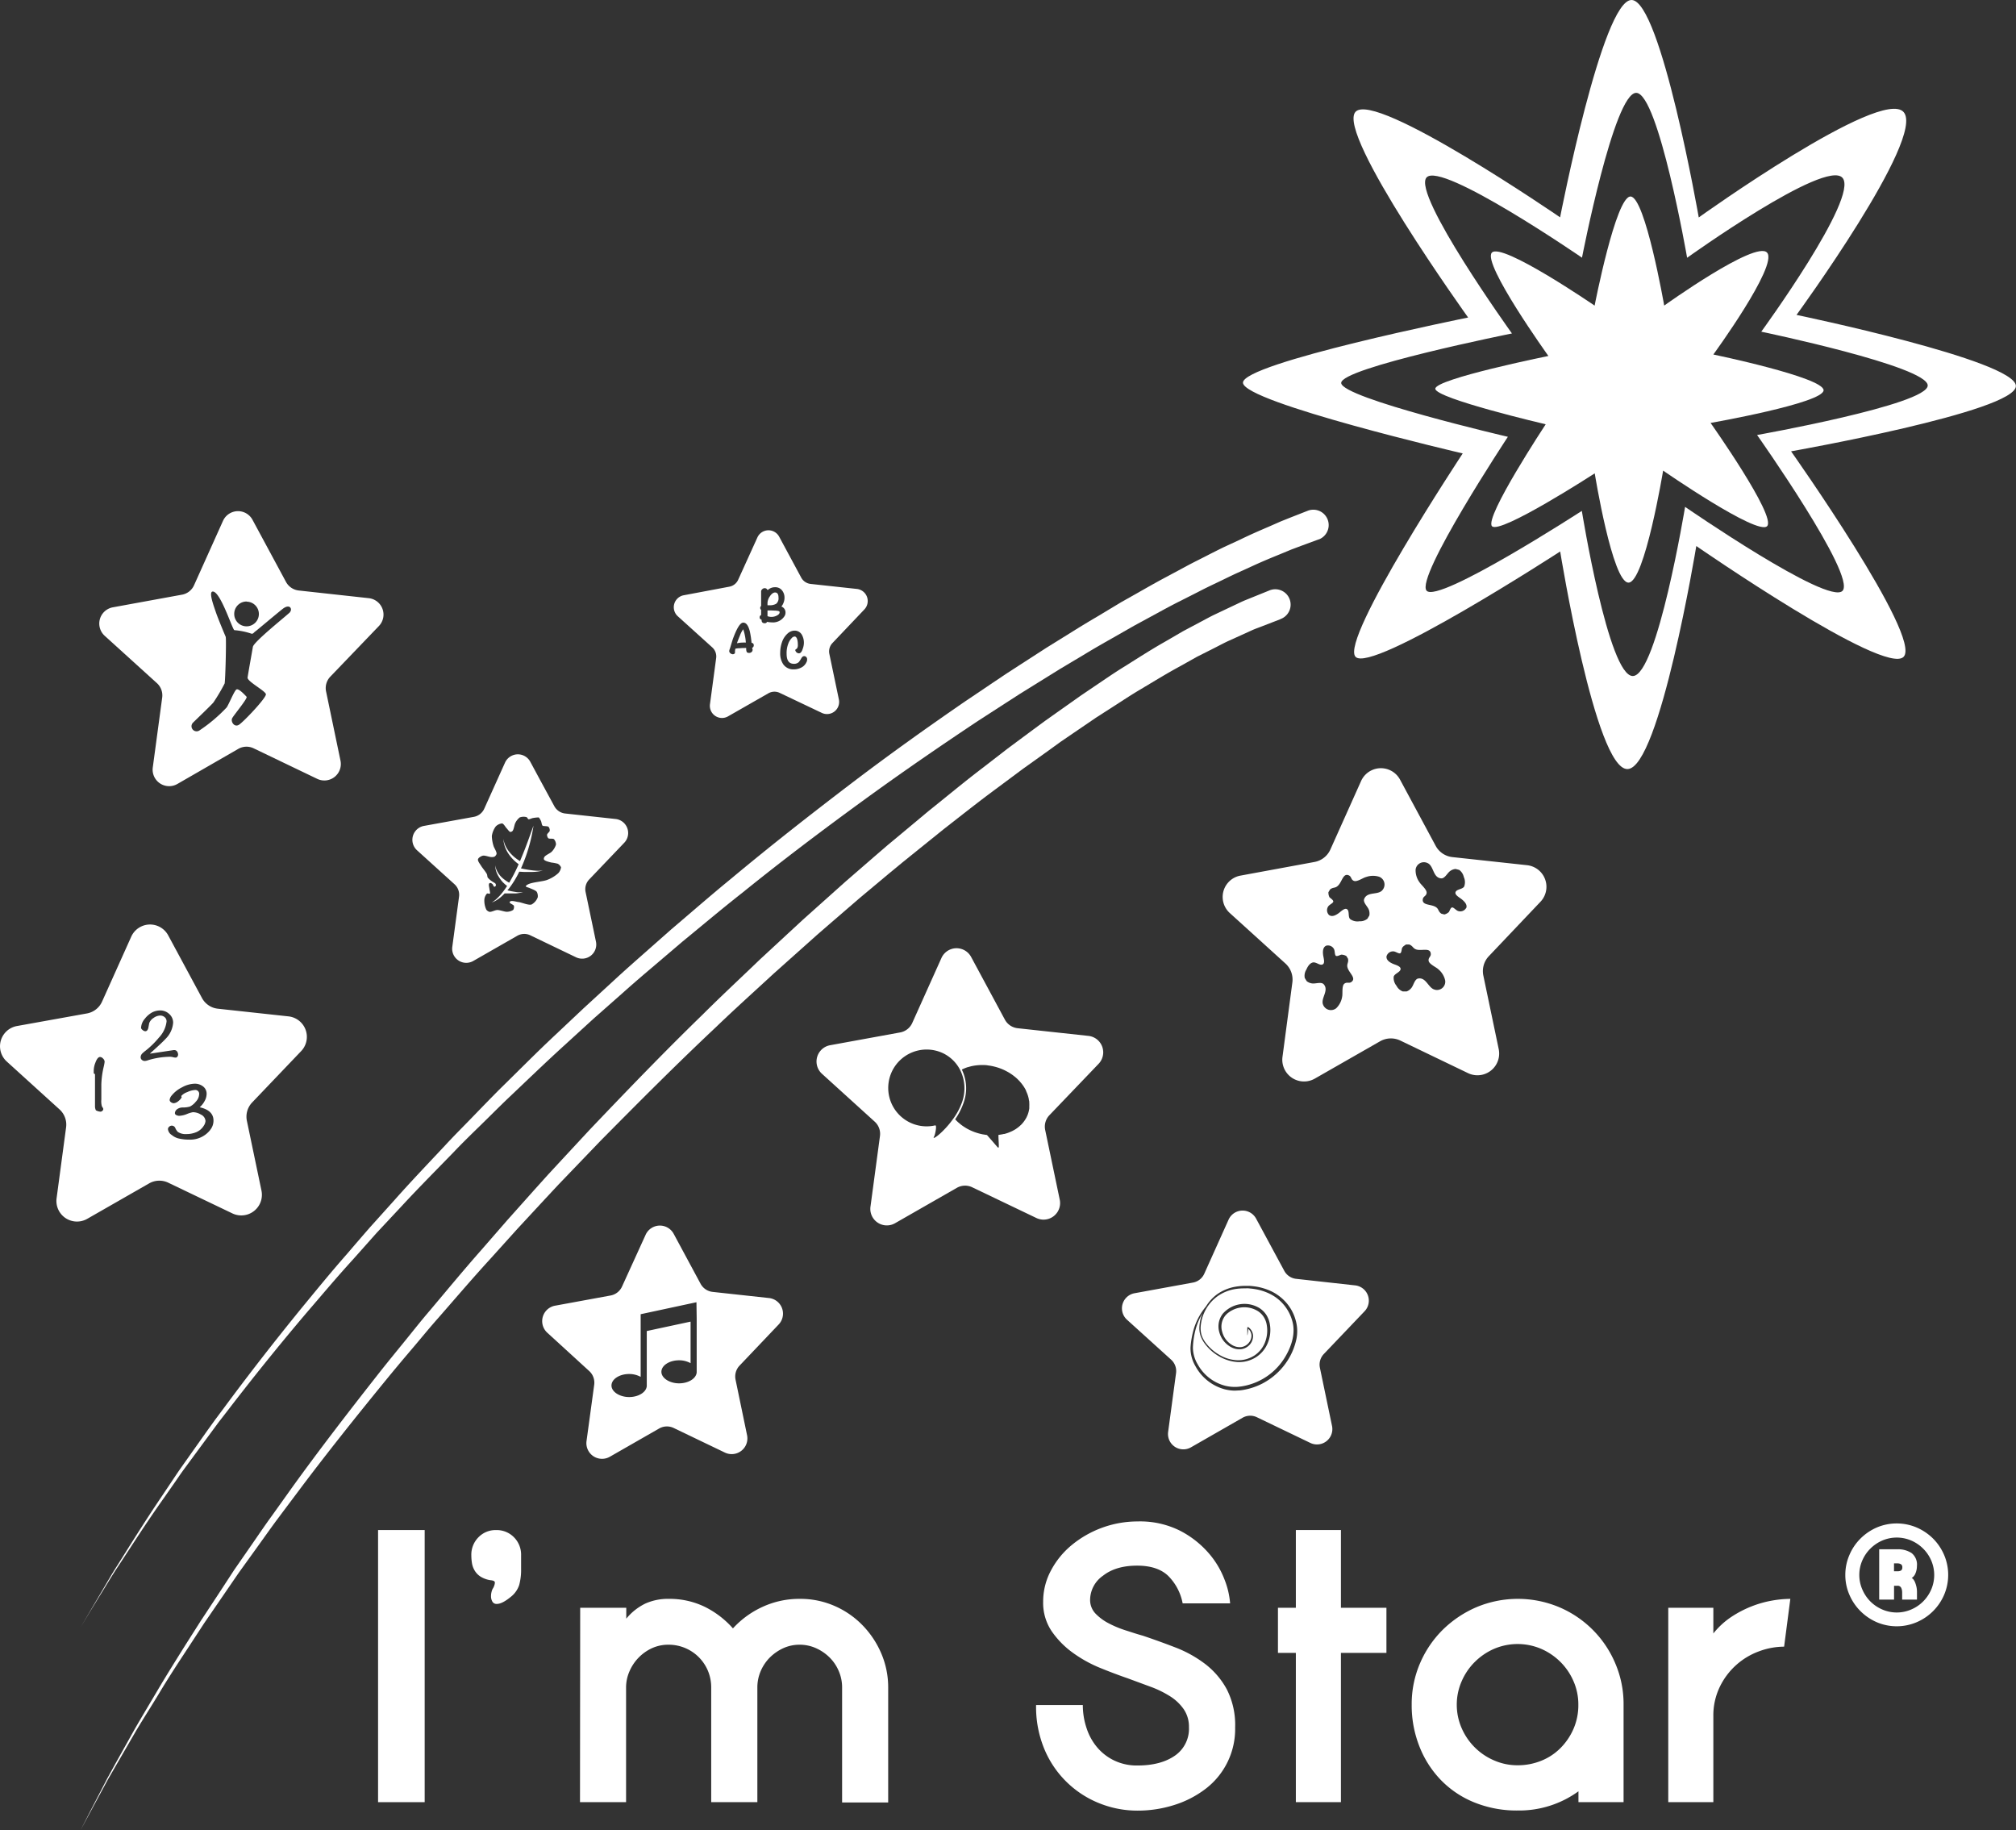 <svg xmlns="http://www.w3.org/2000/svg" viewBox="0 0 525.03 476.52"><rect x="0" y="0" width="525.03" height="476.52" fill="#333333" stroke="none"/><defs><style>.cls-1{fill:#fff;}</style></defs><title>logo</title><g id="Calque_2" data-name="Calque 2"><g id="Calque_1-2" data-name="Calque 1"><path class="cls-1" d="M343.39,140.46l-4.6,1.7-2.5.94-2.89,1.2c-2.09.85-4.49,1.83-7.18,3.07L322,149.29c-1.48.68-3,1.44-4.61,2.21s-3.29,1.56-5,2.45L307,156.68c-1.84.93-3.72,1.94-5.65,3l-5.95,3.23-6.19,3.53c-2.13,1.2-4.28,2.44-6.46,3.76l-6.7,4-6.88,4.27-3.53,2.19-3.55,2.29-7.26,4.69c-9.73,6.47-19.91,13.44-30.22,20.95S203.8,224,193.36,232.44c-5.28,4.14-10.44,8.5-15.69,12.8l-7.76,6.61c-2.6,2.2-5.18,4.41-7.72,6.69l-7.66,6.76L147,272.18c-5,4.54-9.88,9.27-14.76,13.88-2.42,2.32-4.77,4.69-7.14,7s-4.75,4.63-7,7c-4.58,4.72-9.17,9.32-13.49,14l-6.49,6.94L91.89,328c-4.15,4.54-8,9.14-11.84,13.59-7.59,8.93-14.52,17.58-20.75,25.7l-2.33,3-2.21,3-4.25,5.77c-1.37,1.89-2.76,3.69-4,5.51s-2.49,3.57-3.67,5.28c-4.83,6.78-8.7,12.91-12,17.9-1.66,2.48-3,4.78-4.23,6.75s-2.24,3.67-3.08,5L21,423.72l2.49-4.24,3-5.08c1.19-2,2.49-4.32,4.11-6.84,3.19-5.05,7-11.25,11.67-18.13,1.15-1.73,2.35-3.51,3.58-5.35s2.57-3.67,3.91-5.59l4.15-5.86,2.16-3,2.28-3.05c6.09-8.25,12.88-17,20.32-26.13,3.74-4.54,7.55-9.22,11.63-13.85q3-3.51,6.11-7.08l6.38-7.09c4.25-4.8,8.76-9.5,13.27-14.32,2.24-2.43,4.6-4.77,6.92-7.17s4.65-4.8,7-7.17c4.82-4.71,9.58-9.55,14.56-14.21l7.43-7,7.56-6.94c2.51-2.33,5.07-4.6,7.63-6.86l7.68-6.78c5.2-4.41,10.31-8.89,15.53-13.15,10.35-8.64,20.81-16.81,31-24.58s20.36-15,30.05-21.66q3.67-2.46,7.23-4.87l3.54-2.37,3.52-2.28,6.88-4.44,6.69-4.15c2.18-1.37,4.34-2.67,6.47-3.92L292,156.8l6-3.39c1.93-1.1,3.82-2.16,5.68-3.14l5.36-2.88c1.73-.93,3.44-1.76,5.05-2.59s3.18-1.62,4.68-2.35l4.32-2c2.71-1.32,5.23-2.4,7.42-3.34l3-1.32,2.49-1,4.57-1.79a4,4,0,1,1,2.92,7.45l-.05,0Z"/><path class="cls-1" d="M333.44,161.24l-4.73,1.83c-.76.3-1.67.61-2.56,1l-2.9,1.32-3.38,1.53c-1.21.56-2.48,1.25-3.83,1.93L311.77,171l-4.61,2.58c-3.22,1.74-6.62,3.83-10.26,6-1.83,1.08-3.68,2.28-5.58,3.51l-5.88,3.78-6.09,4.15-3.15,2.15L273,195.49l-6.55,4.68-6.72,5c-4.58,3.36-9.16,7-13.95,10.73l-7.15,5.76L235,224.59l-3.64,3q-3.65,3.06-7.38,6.17l-7.43,6.41-3.75,3.25-3.74,3.34-7.55,6.74c-5,4.62-10.11,9.2-15.1,14C176.3,277,166.34,287,156.45,297l-7.32,7.62-3.66,3.81-3.59,3.85L134.73,320l-7,7.76c-4.69,5.12-9.15,10.35-13.63,15.47-2.26,2.54-4.39,5.17-6.56,7.72s-4.33,5.11-6.42,7.66c-8.37,10.23-16.34,20.22-23.6,29.93-1.81,2.42-3.61,4.81-5.37,7.17s-3.42,4.74-5.09,7.05l-4.91,6.82-4.58,6.68-4.39,6.4-4.06,6.21c-2.63,4-5.16,7.85-7.37,11.54s-4.4,7.07-6.3,10.26l-5.13,8.85-2.19,3.79-1.84,3.4-2.9,5.36L21,476.52,23.31,472l2.81-5.41,1.78-3.43L30,459.34l5-8.94c1.85-3.23,3.93-6.68,6.12-10.39s4.62-7.59,7.18-11.68l4-6.29c1.4-2.11,2.82-4.28,4.28-6.49L61,408.78l4.8-6.92c1.63-2.35,3.25-4.76,5-7.15L76,387.43c7.1-9.86,14.92-20,23.12-30.42,2.06-2.6,4.18-5.18,6.3-7.79s4.22-5.28,6.44-7.87c4.4-5.21,8.79-10.54,13.4-15.76l6.88-7.9,7-7.84,3.54-3.93,3.6-3.89,7.21-7.77c9.75-10.24,19.57-20.44,29.57-30.14,4.93-4.92,10-9.61,14.92-14.35l7.47-6.91,3.7-3.42,3.72-3.33,7.36-6.58,7.32-6.35,3.61-3.11,3.61-3,7.11-5.93c4.76-3.8,9.31-7.6,13.88-11.07l6.69-5.17,6.55-4.86,3.18-2.34,3.16-2.24,6.1-4.31,5.91-4c1.91-1.29,3.77-2.54,5.63-3.67,3.68-2.32,7.1-4.51,10.4-6.37l4.69-2.73,4.38-2.33c1.4-.73,2.68-1.46,4-2.08l3.63-1.72,3.13-1.48c.95-.45,1.8-.75,2.57-1.08l4.7-1.9a4,4,0,1,1,3,7.41l0,0Z"/><path class="cls-1" d="M525,100.51C525,93.85,467.87,82,467.87,82s33.69-46.16,27.9-52.81-53.36,27.43-53.36,27.43S432.55.15,424.93,0,406.3,56.59,406.3,56.59,358,23.43,353,29.14s29.35,53.54,29.35,53.54-58.92,11.88-58.64,17,57.23,18.39,57.23,18.39S349,166.38,353,171s53.32-27.4,53.32-27.4,9.17,56.86,17.54,56.66,17.91-58.08,17.91-58.08,49.12,34,54,28.84-29.32-53.5-29.32-53.5S525.09,107.17,525,100.51ZM457.6,113.27s25.94,36.7,22.25,40.58-41-21.87-41-21.87-7.24,43.9-13.59,44.05-13.3-43-13.3-43-37.42,24.25-40.43,20.78,21.17-40.07,21.17-40.07-43.19-10.06-43.41-14,44.47-12.91,44.47-12.91-26.05-36.27-22.25-40.61S412,67.1,412,67.1s8.34-43,14.13-42.92,13.25,42.94,13.25,42.94,36.08-25.86,40.47-20.81-21.16,40.06-21.16,40.06,43.31,9,43.35,14S457.6,113.27,457.6,113.27Z"/><path class="cls-1" d="M424.65,51.17c-3.83-.08-9.36,28.41-9.36,28.41S391,62.93,388.51,65.8s14.74,26.89,14.74,26.89-29.59,6-29.45,8.55,28.75,9.24,28.75,9.24-16,24.24-14,26.53,26.77-13.75,26.77-13.75,4.61,28.55,8.81,28.45,9-29.17,9-29.17S457.77,139.6,460.22,137s-14.73-26.87-14.73-26.87,29.45-5.17,29.43-8.52-28.71-9.3-28.71-9.3,16.92-23.18,14-26.52-26.8,13.78-26.8,13.78S428.47,51.24,424.65,51.17Z"/><path class="cls-1" d="M98.69,163a4.3,4.3,0,0,0-2.64-7.24l-18.25-2a4.32,4.32,0,0,1-3.32-2.24l-8.71-16.15a4.29,4.29,0,0,0-7.7.27l-7.53,16.74a4.26,4.26,0,0,1-3.15,2.47l-18,3.29a4.3,4.3,0,0,0-2.12,7.42l13.6,12.33a4.3,4.3,0,0,1,1.37,3.75l-2.45,18.19a4.3,4.3,0,0,0,6.4,4.31L62.06,195a4.29,4.29,0,0,1,4-.14L82.6,202.8a4.29,4.29,0,0,0,6.07-4.75l-3.75-18a4.29,4.29,0,0,1,1.1-3.85Zm-34.45-6.33A3.21,3.21,0,1,1,61,159.84,3.21,3.21,0,0,1,64.24,156.63Zm11.27,2.76c-.72.76-9.43,7.68-9.65,9s-1.25,7-1.38,8,4.6,3.44,4.77,4.33-5.76,7.15-7,7.95-2.23-.85-1.78-1.7,4.11-5.22,3.75-5.58-2.1-2.32-2.68-1.87-1.88,3.7-2.5,4.64a40.36,40.36,0,0,1-7.1,6,1.32,1.32,0,0,1-1.7-2c.94-.93,4.87-4.68,5.36-5.31a49,49,0,0,0,2.9-4.91c.18-.54.49-11.7.27-12.19s-2-4.74-2.54-6.34-1.9-5.22-.9-5.41c2-.35,5.23,10,5.71,10.05a18.19,18.19,0,0,1,4.25.85c.63.27.76-.22,1.16-.49s5.14-4.29,7.1-5.85S76.22,158.63,75.51,159.39Z"/><path class="cls-1" d="M330.89,337a13.75,13.75,0,0,0-4.48-1.39c-.39-.06-.79-.09-1.18-.13s-.81,0-1.19,0a14.35,14.35,0,0,0-2.36.18,11.08,11.08,0,0,0-4.38,1.72,10.48,10.48,0,0,0-3.19,3.46,10.78,10.78,0,0,0-1.41,4.51,6.56,6.56,0,0,0,.24,2.34,7.23,7.23,0,0,0,1.14,2.07,12,12,0,0,0,3.6,3.1,9.8,9.8,0,0,0,4.51,1.33,7.52,7.52,0,0,0,2.32-.26,8,8,0,0,0,2.13-.94,7.24,7.24,0,0,0,2.85-3.56,8.52,8.52,0,0,0,.39-4.55,5.39,5.39,0,0,0-.84-2.07,5,5,0,0,0-1.62-1.51,6.68,6.68,0,0,0-4.38-.82,6.61,6.61,0,0,0-2.16.71,4.91,4.91,0,0,0-.5.28l-.47.33a4.92,4.92,0,0,0-.81.77,4.63,4.63,0,0,0-.8,4.23A5.58,5.58,0,0,0,321,350.3a3.87,3.87,0,0,0,2.17.48,3.08,3.08,0,0,0,1.95-1,3,3,0,0,0,.81-2,2.5,2.5,0,0,0-.83-1.75c-.06.53-.12,1.06-.2,1.58a.06.06,0,0,1-.06.05.07.07,0,0,1,0-.06c0-.63,0-1.25,0-1.88a.15.15,0,0,1,.15-.15.13.13,0,0,1,.08,0h0a2.85,2.85,0,0,1,1.26,2.16,3.38,3.38,0,0,1-.84,2.39,3.65,3.65,0,0,1-2.26,1.2,4.43,4.43,0,0,1-2.51-.48,6.23,6.23,0,0,1-3.15-3.86,5.4,5.4,0,0,1,.91-4.93,7.52,7.52,0,0,1,9.38-1.52,6,6,0,0,1,1.88,1.78,6.48,6.48,0,0,1,.95,2.39,8.91,8.91,0,0,1-.52,5,7.93,7.93,0,0,1-3.22,3.8,8.47,8.47,0,0,1-2.31.95,8.31,8.31,0,0,1-2.48.21,11.09,11.09,0,0,1-4.67-1.48,12.34,12.34,0,0,1-3.67-3.23,8.07,8.07,0,0,1-1.17-2.16,6.42,6.42,0,0,1-.28-2.46,10.77,10.77,0,0,1,.81-3.4,17.18,17.18,0,0,0-1.81,4.26,21.44,21.44,0,0,0-.7,4.72,8.74,8.74,0,0,0,1.28,4.41,11.44,11.44,0,0,0,7.21,5.54,10.4,10.4,0,0,0,2.29.28c.39,0,.78,0,1.15-.05a11.16,11.16,0,0,0,1.16-.16A16.09,16.09,0,0,0,334.89,353c1.54-2.7,2.52-5.9,1.69-8.91A11.14,11.14,0,0,0,330.89,337Z"/><path class="cls-1" d="M355.37,341.45a4,4,0,0,0-2.47-6.75L337.56,333a4,4,0,0,1-3.09-2.08l-7.33-13.58a4,4,0,0,0-7.18.25l-6.33,14.08a4,4,0,0,1-2.94,2.3l-15.18,2.77a4,4,0,0,0-2,6.91L305,354.05a4,4,0,0,1,1.28,3.5l-2.06,15.29a4,4,0,0,0,6,4l13.39-7.67a4,4,0,0,1,3.73-.13l13.9,6.68a4,4,0,0,0,5.66-4.43l-3.15-15.11a4,4,0,0,1,1-3.59Zm-17.78,7.4a16.75,16.75,0,0,1-1.8,4.65,17.3,17.3,0,0,1-7.12,6.81,17.09,17.09,0,0,1-4.71,1.58,10.55,10.55,0,0,1-1.24.17c-.43,0-.85.05-1.27.05a11.59,11.59,0,0,1-2.5-.35,12.26,12.26,0,0,1-7.65-6.08,9.12,9.12,0,0,1-1.25-4.81,22.66,22.66,0,0,1,.86-4.83,16.68,16.68,0,0,1,2.09-4.41,18.31,18.31,0,0,1,1.1-1.48A10.94,10.94,0,0,1,317,337a11.68,11.68,0,0,1,4.54-1.91,15.67,15.67,0,0,1,2.46-.26c.43,0,.81,0,1.23,0s.83.05,1.24.1a14.79,14.79,0,0,1,4.76,1.38,12.24,12.24,0,0,1,3.92,3.09,11.64,11.64,0,0,1,2.3,4.44A10.28,10.28,0,0,1,337.59,348.85Z"/><path class="cls-1" d="M401.18,234.82a5.66,5.66,0,0,0-3.48-9.53l-19.45-2.11a5.63,5.63,0,0,1-4.36-2.94L364.61,203a5.66,5.66,0,0,0-10.14.37l-8,17.84a5.65,5.65,0,0,1-4.14,3.24L323.07,228a5.65,5.65,0,0,0-2.79,9.75l14.49,13.14a5.65,5.65,0,0,1,1.8,4.95L334,275.2a5.66,5.66,0,0,0,8.42,5.66l17-9.72a5.69,5.69,0,0,1,5.26-.19l17.63,8.48a5.66,5.66,0,0,0,8-6.26l-4-19.14a5.66,5.66,0,0,1,1.44-5.06ZM352,255.66c-.66.52-1.21-.06-1.9.5s-.39,2.58-.55,3.3a5.34,5.34,0,0,1-1.55,3.07,2.19,2.19,0,0,1-3.41-.87c-.75-1.68,1.61-3.72.15-5.36-.62-.68-2-.14-2.91-.21a2.88,2.88,0,0,1-1.52-.6l-.51-.83a3,3,0,0,1,.4-2.16c.23-.5.7-1.57,1.62-1.86s2,1,2.75.41c.55-.43.07-1.79,0-2.48s-.13-1.86.78-2.31a1.76,1.76,0,0,1,2.05.85c.28.47.16,1.56.52,1.78s1.18-.3,1.44-.31a2.77,2.77,0,0,1,1.28.37l.42.69c.22,1.05-.39,1.32-.13,2.28C351.32,253.35,353.26,254.66,352,255.66Zm8.07-23.93c-1.13,1.45-4,.31-4.8,2.37-.32.87.81,1.85,1.17,2.67a2.85,2.85,0,0,1,.18,1.62l-.5.84a3,3,0,0,1-2.09.66,3.21,3.21,0,0,1-2.41-.57c-.64-.62-.07-2.24-.91-2.62-.65-.28-1.62.78-2.2,1.17s-1.58,1-2.4.38a1.75,1.75,0,0,1-.21-2.21c.28-.47,1.31-.87,1.33-1.29s-.82-.91-1-1.13a2.74,2.74,0,0,1-.27-1.29l.42-.71c.82-.68,1.34-.26,2.07-1,1.08-1,1.32-3.35,2.81-2.69.77.34.51,1.09,1.33,1.44s2.46-.85,3.18-1a5.32,5.32,0,0,1,3.43-.06A2.17,2.17,0,0,1,360.06,231.73Zm13.76,26c-1.83-.24-2.32-3.32-4.49-2.93-.9.17-1.17,1.64-1.7,2.36a2.78,2.78,0,0,1-1.31,1h-1a3,3,0,0,1-1.63-1.46,3.22,3.22,0,0,1-.74-2.37c.21-.86,1.9-1.2,1.79-2.12-.08-.7-1.48-1-2.11-1.3s-1.65-.86-1.55-1.87a1.75,1.75,0,0,1,1.79-1.31c.55,0,1.42.69,1.79.49s.36-1.16.49-1.38c.25-.44.47-.52,1-.9H367c1,.37.92,1,1.88,1.31,1.42.4,3.56-.56,3.74,1.05.1.84-.68,1-.56,1.88s2,1.68,2.52,2.2a5.27,5.27,0,0,1,1.79,2.93A2.17,2.17,0,0,1,373.82,257.75Zm8-21.3a1.75,1.75,0,0,1-2.07.8c-.53-.15-1.19-1-1.6-.94s-.66,1-.84,1.21a2.65,2.65,0,0,1-1.17.62l-.79-.21c-.88-.62-.61-1.23-1.47-1.75-1.27-.76-3.58-.38-3.35-2,.12-.83.92-.78,1-1.66s-1.49-2.14-1.87-2.78a5.29,5.29,0,0,1-1-3.3,2.17,2.17,0,0,1,3.07-1.7c1.7.7,1.38,3.8,3.57,4,.92.08,1.56-1.27,2.26-1.84a2.84,2.84,0,0,1,1.51-.61l.95.25a3.12,3.12,0,0,1,1.19,1.84,3.22,3.22,0,0,1,.1,2.47c-.43.79-2.14.68-2.28,1.59-.11.7,1.18,1.35,1.71,1.8S382.21,235.5,381.86,236.45Z"/><path class="cls-1" d="M202.82,344.85A4.09,4.09,0,0,0,200.3,338l-14.7-1.6a4.08,4.08,0,0,1-3.15-2.12l-7-13a4.08,4.08,0,0,0-7.32.27L162,335a4.09,4.09,0,0,1-3,2.34L144.5,340a4.09,4.09,0,0,0-2,7L153.44,357a4.08,4.08,0,0,1,1.31,3.57l-2,14.66a4.08,4.08,0,0,0,6.08,4.09l12.83-7.35a4.09,4.09,0,0,1,3.8-.13l13.33,6.4a4.09,4.09,0,0,0,5.77-4.52l-3-14.47a4.11,4.11,0,0,1,1.05-3.66Zm-21.38-1.49v14h0c-.13,1.59-2.14,2.85-4.59,2.85s-4.6-1.35-4.6-3,2.06-3,4.6-3a6.13,6.13,0,0,1,3,.75V344.14l-11.41,2.45v14.34h0c-.13,1.58-2.14,2.85-4.59,2.85s-4.6-1.35-4.6-3,2.06-3,4.6-3a6.13,6.13,0,0,1,3,.75V342.21l14.53-3.12Z"/><path class="cls-1" d="M78.47,273.66a5.37,5.37,0,0,0-3.3-9l-18.43-2a5.35,5.35,0,0,1-4.14-2.79l-8.8-16.32a5.37,5.37,0,0,0-9.62.35l-7.6,16.91a5.36,5.36,0,0,1-3.93,3.08L4.41,267.17a5.36,5.36,0,0,0-2.64,9.25L15.5,288.88a5.34,5.34,0,0,1,1.71,4.69L14.74,312a5.36,5.36,0,0,0,8,5.36l16.09-9.21a5.37,5.37,0,0,1,5-.18l16.71,8A5.37,5.37,0,0,0,68.09,310L64.3,291.87a5.36,5.36,0,0,1,1.37-4.8ZM27,277.82a23,23,0,0,0-.61,4.5v4a4.94,4.94,0,0,0,.16,1.8,2,2,0,0,1,.35.63.67.67,0,0,1-.23.5.74.74,0,0,1-.52.22,3,3,0,0,1-1.17-.35,2.33,2.33,0,0,1-.24-.94v-8.46l-.33-.24v-.66a5.84,5.84,0,0,1,.43-2.1c.37-1,.77-1.49,1.22-1.49a1.13,1.13,0,0,1,.79.42,1.2,1.2,0,0,1,.4.81A10.18,10.18,0,0,1,27,277.82Zm11.49-1.72a3.18,3.18,0,0,1-.75.17,1.19,1.19,0,0,1-.78-.27.9.9,0,0,1-.33-.73,1.45,1.45,0,0,1,.47-1,9.12,9.12,0,0,1,.85-.71,22.8,22.8,0,0,0,3.43-3.37,7.32,7.32,0,0,0,2-4.2,1.39,1.39,0,0,0-.49-1.12,1.77,1.77,0,0,0-1.2-.43,3.09,3.09,0,0,0-1.69.62,2.74,2.74,0,0,0-1.14,1.36l-.24,1.28c-.15.55-.41.83-.79.83a1.23,1.23,0,0,1-.69-.32c-.27-.21-.4-.41-.4-.58a3.85,3.85,0,0,1,1-2.38,6,6,0,0,1,2-1.69,4.74,4.74,0,0,1,2-.45,3.38,3.38,0,0,1,2.35.94,3,3,0,0,1,1,2.26,6.59,6.59,0,0,1-2,4.23c-.46.52-1.64,1.64-3.56,3.36a4.47,4.47,0,0,0-.49.47l6.17-.93h.21a.83.83,0,0,1,.7.36,1.43,1.43,0,0,1,.26.82.84.84,0,0,1-.19.52.53.53,0,0,1-.45.25,2.93,2.93,0,0,1-.69-.11,3.45,3.45,0,0,0-.7-.11A20.34,20.34,0,0,0,38.47,276.1Zm16.26,18.13a6.62,6.62,0,0,1-5.5,2.52,11.5,11.5,0,0,1-2.85-.33,4.44,4.44,0,0,1-1.66-.87,2.06,2.06,0,0,1-1-1.52.82.82,0,0,1,.32-.64,1,1,0,0,1,.68-.28,1,1,0,0,1,.89.56,3.31,3.31,0,0,0,.67,1.06,3.61,3.61,0,0,0,2.29.57,6.47,6.47,0,0,0,2.54-.5,4.21,4.21,0,0,0,1.93-1.65,2.6,2.6,0,0,0,.46-1.25,2,2,0,0,0-1.21-1.68,3.94,3.94,0,0,0-2.08-.61,7.23,7.23,0,0,0-1.54.47,6.1,6.1,0,0,1-2,.47,1.59,1.59,0,0,1-.72-.17.58.58,0,0,1-.42-.54,1.39,1.39,0,0,1,.46-.92,2.44,2.44,0,0,1,1.64-.54,6.81,6.81,0,0,0,1.79-.23A4.63,4.63,0,0,0,51,286.86a2.91,2.91,0,0,0,.86-1.87,1,1,0,0,0-1.19-1.15,5.36,5.36,0,0,0-1.89.53,3.73,3.73,0,0,0-1.56,1v.07a2.33,2.33,0,0,0,.1.29,3.1,3.1,0,0,1-.88,1,2.11,2.11,0,0,1-1.18.54,1.25,1.25,0,0,1-.72-.26.74.74,0,0,1-.36-.6,2.14,2.14,0,0,1,.56-1.18,8,8,0,0,1,2.69-2.11,7.13,7.13,0,0,1,3.24-.93,3.43,3.43,0,0,1,2.19.69,2.38,2.38,0,0,1,.95,2,3.9,3.9,0,0,1-.56,1.89A5.48,5.48,0,0,1,52,288.32q3.6.81,3.6,3.46A3.81,3.81,0,0,1,54.73,294.23Z"/><path class="cls-1" d="M98.46,398.41H110.6v70.86H98.46Z"/><path class="cls-1" d="M122.75,405a6.41,6.41,0,0,1,1.86-4.71,6.18,6.18,0,0,1,4.57-1.87,6.29,6.29,0,0,1,4.67,1.87,6.41,6.41,0,0,1,1.86,4.71v3.54a15,15,0,0,1-.5,4.2,6.53,6.53,0,0,1-2.21,3.09c-1.48,1.21-2.68,1.82-3.62,1.82a1.22,1.22,0,0,1-1.15-.61,2.68,2.68,0,0,1-.35-1.41,4.47,4.47,0,0,1,.15-1.17,2.82,2.82,0,0,1,.35-.86,3.18,3.18,0,0,0,.35-.76,2.47,2.47,0,0,0,.15-.76c0-.33-.37-.54-1.1-.6a6.76,6.76,0,0,1-2.72-1,4.77,4.77,0,0,1-1.5-1.62,5.48,5.48,0,0,1-.66-1.92A13.12,13.12,0,0,1,122.75,405Z"/><path class="cls-1" d="M151.1,418.65h12v2.84a14.68,14.68,0,0,1,5-3.95,14.33,14.33,0,0,1,6.07-1.21,21,21,0,0,1,9.37,2.07,23.89,23.89,0,0,1,7.34,5.62,23.84,23.84,0,0,1,7.74-5.62,22.88,22.88,0,0,1,9.67-2.07,22.19,22.19,0,0,1,9,1.82,22.87,22.87,0,0,1,7.29,5,24,24,0,0,1,4.91,7.34,22.36,22.36,0,0,1,1.82,9v29.86h-12V439.41a10.62,10.62,0,0,0-.86-4.25,11,11,0,0,0-2.38-3.55,11.87,11.87,0,0,0-3.54-2.43,10.37,10.37,0,0,0-4.25-.91,10.23,10.23,0,0,0-4.3.91,12.2,12.2,0,0,0-3.5,2.43,11.36,11.36,0,0,0-2.38,3.55,10.8,10.8,0,0,0-.86,4.25v29.86H185.22V439.41a11.16,11.16,0,0,0-.86-4.36,11.07,11.07,0,0,0-5.93-5.92,11.07,11.07,0,0,0-4.35-.86,10.23,10.23,0,0,0-4.3.91,11.72,11.72,0,0,0-5.87,6.08,10.39,10.39,0,0,0-.86,4.15v29.86h-12Z"/><path class="cls-1" d="M309.64,449.75a8.06,8.06,0,0,0-1.37-4.7,12.39,12.39,0,0,0-3.59-3.38,26.68,26.68,0,0,0-5.11-2.48L293.64,437q-3.24-1.11-7.08-2.67a33.93,33.93,0,0,1-7.14-3.95,23,23,0,0,1-5.52-5.61,13.21,13.21,0,0,1-2.23-7.68,17.08,17.08,0,0,1,2-8.08,21.76,21.76,0,0,1,5.42-6.67,27.05,27.05,0,0,1,17.16-6.17,23.23,23.23,0,0,1,11,2.38,25,25,0,0,1,7.39,5.72,22.84,22.84,0,0,1,4.25,7,21.25,21.25,0,0,1,1.47,6.23H308a13.7,13.7,0,0,0-3.8-7.19c-1.85-1.75-4.54-2.63-8.05-2.63q-5.57,0-8.9,2.63a7.73,7.73,0,0,0-3.35,6.18,5.11,5.11,0,0,0,1.42,3.69,13.22,13.22,0,0,0,3.44,2.53,27.5,27.5,0,0,0,4.41,1.83c1.58.5,3.05,1,4.4,1.36q4.26,1.43,8.56,3.09a31.4,31.4,0,0,1,7.74,4.3,20.83,20.83,0,0,1,5.62,6.58,20.41,20.41,0,0,1,2.18,9.93,19.59,19.59,0,0,1-7.7,16,26.33,26.33,0,0,1-8.15,4.2,31.26,31.26,0,0,1-9.56,1.47,26.49,26.49,0,0,1-9.77-1.84,25.85,25.85,0,0,1-14.43-14,28.59,28.59,0,0,1-2.23-11.65H282a18.81,18.81,0,0,0,1,6.08,14.8,14.8,0,0,0,2.79,5,13.37,13.37,0,0,0,4.45,3.39,13.55,13.55,0,0,0,6,1.27q6.07,0,9.77-2.58A8.49,8.49,0,0,0,309.64,449.75Z"/><path class="cls-1" d="M332.82,430.4V418.65h4.66V398.41h11.74v20.24h11.85V430.4H349.22v38.87H337.48V430.4Z"/><path class="cls-1" d="M367.65,443.86a26.8,26.8,0,0,1,2.18-10.78,27.49,27.49,0,0,1,5.92-8.71,28.61,28.61,0,0,1,8.76-5.87,27.86,27.86,0,0,1,21.56,0,27.47,27.47,0,0,1,14.58,14.58,26.8,26.8,0,0,1,2.18,10.78v25.41H411.08v-2.83a26.29,26.29,0,0,1-15.79,5,29.34,29.34,0,0,1-11.39-2.13,25.31,25.31,0,0,1-8.71-5.87,26.4,26.4,0,0,1-5.56-8.76A29.05,29.05,0,0,1,367.65,443.86Zm11.74,0a15.19,15.19,0,0,0,1.27,6.13,16.07,16.07,0,0,0,8.43,8.4,15.09,15.09,0,0,0,6.15,1.27,16.21,16.21,0,0,0,6.14-1.17,14.78,14.78,0,0,0,5-3.29,16.21,16.21,0,0,0,3.4-5,15.46,15.46,0,0,0,1.27-6.33,15,15,0,0,0-1.27-6.12,16,16,0,0,0-3.4-5,16.35,16.35,0,0,0-5-3.4,15.61,15.61,0,0,0-12.29,0,16.31,16.31,0,0,0-5,3.4,16,16,0,0,0-3.41,5A15.11,15.11,0,0,0,379.39,443.86Z"/><path class="cls-1" d="M464.64,428.78a18.73,18.73,0,0,0-6.53,1.21,18.3,18.3,0,0,0-10.23,9.27,17.08,17.08,0,0,0-1.67,7.64v22.37H434.47V418.65h11.74v6.69a20.4,20.4,0,0,1,4.61-4.26,28.1,28.1,0,0,1,5.31-2.78,27.71,27.71,0,0,1,5.37-1.52,28.44,28.44,0,0,1,4.76-.45Z"/><path class="cls-1" d="M162.58,219.44a3.67,3.67,0,0,0-2.26-6.18l-13.12-1.43a3.68,3.68,0,0,1-2.84-1.91l-3.8-7-2.46-4.57a3.67,3.67,0,0,0-6.58.24l-5.41,12a3.71,3.71,0,0,1-2.7,2.11l-13,2.36a3.68,3.68,0,0,0-1.81,6.34l9.78,8.86a3.7,3.7,0,0,1,1.17,3.21l-1.76,13.09a3.67,3.67,0,0,0,5.46,3.67l11.46-6.56a3.67,3.67,0,0,1,3.41-.12l11.9,5.72a3.68,3.68,0,0,0,5.19-4.06l-2.7-12.92a3.66,3.66,0,0,1,.94-3.29Zm-17.19,7.93a9,9,0,0,1-3,1.79c-1.18.41-3.79.55-4.9,1.13-.16.09-.58.33-.55.51s.75.32,1,.44c.47.23,1.55.57,1.86,1a2.32,2.32,0,0,1,.24,1.42,3.59,3.59,0,0,1-1.59,1.86c-.84.28-2.6-.56-3.47-.64-.56-.06-2-.56-2.24,0-.14.35,1,.66,1.1,1a1.45,1.45,0,0,1-.19,1.06,3.19,3.19,0,0,1-1.66.48c-.63,0-1.86-.48-2.49-.46s-1.53.57-2.05.47a1.63,1.63,0,0,1-.79-.55,5.5,5.5,0,0,1-.51-2.75,2.67,2.67,0,0,1,.67-1.45c.16-.11.64.13.77,0s-.11-.94-.13-1.25-.32-1.21,0-1.43.62.08.78.19.27.66.48.7.36-.17.41-.28a.7.7,0,0,0-.06-.47c-.15-.24-.69-.46-.91-.63a5.37,5.37,0,0,1-1.14-1c-.12-.19-.11-.65-.2-.85-.28-.62-1.19-1.64-1.53-2.22-.24-.41-.92-1.23-.81-1.68s.86-.85,1.24-.94c.55-.14,1.66.34,2.23.35a1.92,1.92,0,0,0,.83-.1,1.35,1.35,0,0,0,.54-.71c.08-.55-.64-1.55-.79-2.09a9.49,9.49,0,0,1-.44-2.57,5.64,5.64,0,0,1,1-2.48,2.7,2.7,0,0,1,1.67-.81c.42.08.86.93,1.15,1.23s.66.89,1,1a.9.9,0,0,0,.56-.25c.37-.42.47-1.62.74-2.11a4.18,4.18,0,0,1,1.13-1.42,2.92,2.92,0,0,1,1.8-.08c.17.07.33.5.51.55s.8-.25,1.08-.31a9.63,9.63,0,0,1,1.54-.17c.14,0,.53.71.65,1s.17,1,.4,1.16,1.22.05,1.53.28a1.42,1.42,0,0,1,.32,1c0,.31-.66.74-.7,1.06a1.39,1.39,0,0,0,.31.91c.29.25,1.22,0,1.51.28a2.18,2.18,0,0,1,.51,1.37,4.63,4.63,0,0,1-1.1,1.85c-.41.44-1.61.89-1.93,1.4a.87.87,0,0,0-.12.62c.24.45,1.39.66,1.88.81a12.28,12.28,0,0,1,1.73.32,2,2,0,0,1,.85.92A2.75,2.75,0,0,1,145.39,227.37Z"/><path class="cls-1" d="M140.61,226.73a7.3,7.3,0,0,1-.81,0,14.63,14.63,0,0,1-1.61-.16c-.53-.07-1.06-.16-1.6-.26l-.91-.19a40.88,40.88,0,0,0,2-5.41,41.72,41.72,0,0,0,1.26-5.72c-.67,1.83-1.3,3.67-2,5.48-.47,1.26-1,2.51-1.51,3.75l-.36-.22c-.27-.18-.54-.37-.81-.58a9.82,9.82,0,0,1-1.44-1.37,8,8,0,0,1-1.11-1.67,7,7,0,0,1-.61-1.93,7.15,7.15,0,0,0,.39,2,8.63,8.63,0,0,0,.94,1.87,11,11,0,0,0,1.35,1.62c.25.25.52.48.79.71l.42.33.08.06c-.11.24-.21.49-.33.74a41.41,41.41,0,0,1-2.13,4.07l-.12-.06-.33-.2a5.58,5.58,0,0,1-.64-.44,7.17,7.17,0,0,1-1.15-1,6.11,6.11,0,0,1-.89-1.3,5.28,5.28,0,0,1-.51-1.51,5.62,5.62,0,0,0,.28,1.61,7.1,7.1,0,0,0,.73,1.49,8.26,8.26,0,0,0,1,1.31c.2.2.41.39.62.58s.22.18.34.26l.12.1a1.74,1.74,0,0,1-.11.18,19,19,0,0,1-1.73,2.28,13.9,13.9,0,0,1-1,1c-.18.16-.37.31-.56.45a4.9,4.9,0,0,1-.62.38,4.8,4.8,0,0,0,1.34-.62,8.57,8.57,0,0,0,1.19-.89,11.1,11.1,0,0,0,.85-.83l1.17,0c.41,0,.82,0,1.22,0s.81,0,1.22-.09l.6-.09a2.81,2.81,0,0,0,.58-.19,3.06,3.06,0,0,1-.59.07q-.3,0-.6,0c-.39,0-.79-.09-1.18-.15s-.78-.14-1.17-.23l-.52-.12c.14-.18.3-.35.44-.53a24.57,24.57,0,0,0,2.64-4.33l1.24.07,1.65,0c.55,0,1.1,0,1.65-.08a7.72,7.72,0,0,0,.82-.12,3.48,3.48,0,0,0,.78-.22A3.58,3.58,0,0,1,140.61,226.73Z"/><path class="cls-1" d="M192.68,165.55c-.3.72-.56,1.37-.76,1.94l.71-.12a12.47,12.47,0,0,1,1.61-.05,13.4,13.4,0,0,0-.68-3.46A6.41,6.41,0,0,0,192.68,165.55Z"/><path class="cls-1" d="M225.11,158.69a3.17,3.17,0,0,0-2-5.34l-12-1.3a3.19,3.19,0,0,1-2.45-1.65l-5.74-10.65a3.16,3.16,0,0,0-5.67.2l-5,11a3.16,3.16,0,0,1-2.32,1.82L178.07,155a3.17,3.17,0,0,0-1.56,5.46l9,8.13a3.17,3.17,0,0,1,1,2.77l-1.61,12a3.16,3.16,0,0,0,4.71,3.17l10.5-6a3.18,3.18,0,0,1,2.95-.11L214,185.62a3.16,3.16,0,0,0,4.47-3.49l-2.48-11.86a3.17,3.17,0,0,1,.81-2.83ZM196,169.14l0,.05v.05a.76.76,0,0,1-.28.56,1,1,0,0,1-1.15.07l-.07,0,0-.06a1.85,1.85,0,0,1-.17-.8c0-.07,0-.16,0-.28h-.14c-.41,0-.91,0-1.49.06a5.12,5.12,0,0,0-1.19.13,4.7,4.7,0,0,0-.1,1.06V170l0,.05a.65.65,0,0,1-.55.31,1,1,0,0,1-.62-.24.77.77,0,0,1-.33-.6,2.53,2.53,0,0,1,.21-.7c.15-.52.39-1.31.73-2.4,1.41-3.84,2.23-4.29,2.73-4.29.77,0,1.33.77,1.72,2.36a25.49,25.49,0,0,1,.43,2.89,1.24,1.24,0,0,1,.28.09.56.56,0,0,1,.29.51.7.7,0,0,1-.43.72C195.89,168.83,196,169,196,169.14Zm5-7.08a6.53,6.53,0,0,1-1.23-.14.64.64,0,0,1-.59.37c-.75,0-.83-.51-.83-.73v-.16l-.25-.14a.52.52,0,0,1-.26-.5.6.6,0,0,1,.38-.61v-1.36a.65.65,0,0,1-.24-.49.73.73,0,0,1,.24-.52V154a.79.79,0,0,1,.29-.57.86.86,0,0,1,.58-.27.85.85,0,0,1,.51.12l.34.37a2.72,2.72,0,0,1,1.92-.74,2.2,2.2,0,0,1,1.84.86,3,3,0,0,1,.61,1.92,3.45,3.45,0,0,1-.29,1.35,3.27,3.27,0,0,1-.52.9,1.62,1.62,0,0,1,1.07,1.57,1.68,1.68,0,0,1-.23.88A3.55,3.55,0,0,1,201,162.06Zm9.08,10.23a2.85,2.85,0,0,1-1.37,1.52,4.18,4.18,0,0,1-2,.49A3.19,3.19,0,0,1,204,173a5,5,0,0,1-.81-3,8.38,8.38,0,0,1,.46-2.77,5.26,5.26,0,0,1,1.55-2.34,2.68,2.68,0,0,1,1.71-.68,2.13,2.13,0,0,1,1.93,1.1,4.21,4.21,0,0,1,.52,2.16,4.67,4.67,0,0,1-.3,1.47c-.16.5-.44,1.18-1,1.18a1,1,0,0,1-.92-.73l-.06-.16.14-.1.36-.3a1.63,1.63,0,0,0,.2-1,4.87,4.87,0,0,0-.17-1.37c-.23-.72-.58-.72-.69-.72a1.21,1.21,0,0,0-.79.48,4.23,4.23,0,0,0-.63.89,6.83,6.83,0,0,0-.64,3.14c0,1.74.62,2.6,1.9,2.6a1.76,1.76,0,0,0,1.29-.46,6.92,6.92,0,0,0,.6-.91c.22-.41.49-.63.79-.63a.79.79,0,0,1,.76.76A2,2,0,0,1,210.11,172.29Z"/><path class="cls-1" d="M202.14,157.22a1.83,1.83,0,0,0,.61-1.59c0-1.21-.53-1.35-.92-1.35s-.91.33-1.33,1a3.21,3.21,0,0,0-.62,1.72v.6h.47A3.26,3.26,0,0,0,202.14,157.22Z"/><path class="cls-1" d="M202,159c-.33,0-.88-.05-1.64-.05h-.48c0,.14,0,.28,0,.41v.78c0,.11,0,.21,0,.31a3,3,0,0,0,2.45-.17c.48-.25.71-.53.71-.86S202.62,159.07,202,159Z"/><path class="cls-1" d="M286.12,277a4.31,4.31,0,0,0-2.65-7.26l-18.44-2a4.31,4.31,0,0,1-3.33-2.24l-8.79-16.32a4.31,4.31,0,0,0-7.73.28l-7.6,16.91a4.3,4.3,0,0,1-3.16,2.47l-18.24,3.33a4.31,4.31,0,0,0-2.12,7.43l13.73,12.46a4.27,4.27,0,0,1,1.38,3.76l-2.47,18.38a4.3,4.3,0,0,0,6.41,4.31l16.09-9.21a4.31,4.31,0,0,1,4-.14l16.71,8a4.31,4.31,0,0,0,6.08-4.77l-3.79-18.15a4.29,4.29,0,0,1,1.1-3.85Zm-38,14.5c-2.5,3.45-5.56,5.64-4.87,4.48.32-.55.81-3.06.3-2.94a10,10,0,1,1,2.09-18.77,9.8,9.8,0,0,1,4.28,4.09l.18.36a10.69,10.69,0,0,1,.49,8.16,17.16,17.16,0,0,1-2.22,4.27Zm19.94-3.06c0,.06,0,.11,0,.17s-.06.38-.1.57-.09.39-.15.59-.05.15-.07.23a6.22,6.22,0,0,1-.29.71l0,0a3.29,3.29,0,0,1-.21.42,7.94,7.94,0,0,1-1.24,1.68l-.27.25a6.76,6.76,0,0,1-.64.54c-.19.15-.39.29-.59.42l-.31.19-.56.3-.4.18a10.07,10.07,0,0,1-1.65.58l-.14,0c-.32.08-.65.14-1,.19l-.41.06,0,.61.09,1.9,0,.54c0,.18-.06.28-.15.27h0a.53.53,0,0,1-.17-.12l-.44-.5-.8-.93-.92-1.05-.6-.69-1.14-.18a14.83,14.83,0,0,1-1.79-.48c-.27-.09-.54-.19-.82-.31h0a11.16,11.16,0,0,1-1.16-.54l-.29-.15-.38-.23,0,0-.25-.16a10.46,10.46,0,0,1-1-.7l-.07-.06-.53-.44-.29-.26c-.19-.19-.38-.38-.56-.58l0,0A18.08,18.08,0,0,0,251,287a11.08,11.08,0,0,0-.51-8.49l.15-.08a11.86,11.86,0,0,1,1.37-.55l.08,0c.3-.1.61-.18.93-.26a12.82,12.82,0,0,1,2.43-.29h.48c.44,0,.89,0,1.34.09l.7.1c.31.06.62.12.94.2a14.33,14.33,0,0,1,1.83.58l.18.07.33.14c.38.17.74.35,1.09.55l.12.06a13.54,13.54,0,0,1,1.26.81c.27.2.54.41.79.62l.26.23c.17.16.35.33.51.5l.2.2c.06.07.12.13.17.2.22.25.43.5.62.76a9.36,9.36,0,0,1,.74,1.15,3.9,3.9,0,0,1,.19.35.36.36,0,0,0,0,.09c.08.17.15.33.22.5a6.77,6.77,0,0,1,.3.82,8,8,0,0,1,.23.94c0,.1,0,.19.05.29s.05.45.06.67a6.6,6.6,0,0,1,0,.77Z"/><path class="cls-1" d="M480.58,410.08a12.85,12.85,0,0,1,1.07-5.18,13.29,13.29,0,0,1,2.88-4.27,13.72,13.72,0,0,1,4.24-2.88,13.26,13.26,0,0,1,10.39,0,13.85,13.85,0,0,1,4.27,2.88,13.62,13.62,0,0,1,2.88,4.27,13.24,13.24,0,0,1,0,10.38,13.55,13.55,0,0,1-7.15,7.13,13.26,13.26,0,0,1-10.39,0,13.72,13.72,0,0,1-4.24-2.88,13.43,13.43,0,0,1-2.88-4.25A12.8,12.8,0,0,1,480.58,410.08Zm3.64,0a9.4,9.4,0,0,0,.77,3.76A10.05,10.05,0,0,0,487.1,417a9.93,9.93,0,0,0,3.11,2.1,9.48,9.48,0,0,0,7.53,0,9.81,9.81,0,0,0,3.11-2.1,10.05,10.05,0,0,0,2.11-3.12,9.57,9.57,0,0,0,0-7.52,9.89,9.89,0,0,0-2.11-3.11,10,10,0,0,0-3.11-2.11,9.59,9.59,0,0,0-7.53,0,10.13,10.13,0,0,0-3.11,2.11,9.89,9.89,0,0,0-2.11,3.11A9.44,9.44,0,0,0,484.22,410.08Zm5.18-6.66h4.72a6.41,6.41,0,0,1,3.74,1,3.82,3.82,0,0,1,1.37,3.35,4.89,4.89,0,0,1-.36,1.86,2.52,2.52,0,0,1-1,1.27,1.36,1.36,0,0,1,.5.45,3.4,3.4,0,0,1,.43.83,7.36,7.36,0,0,1,.31,1.06,5.73,5.73,0,0,1,.13,1.16v2.12h-3.86v-1.94a2.58,2.58,0,0,0-.25-1.12,1,1,0,0,0-1-.54h-.86v3.6H489.4Zm4.76,5.72a1.69,1.69,0,0,0,.95-.21.91.91,0,0,0,.31-.79.88.88,0,0,0-.36-.83,1.76,1.76,0,0,0-.9-.22h-.9v2.05Z"/></g></g></svg>
